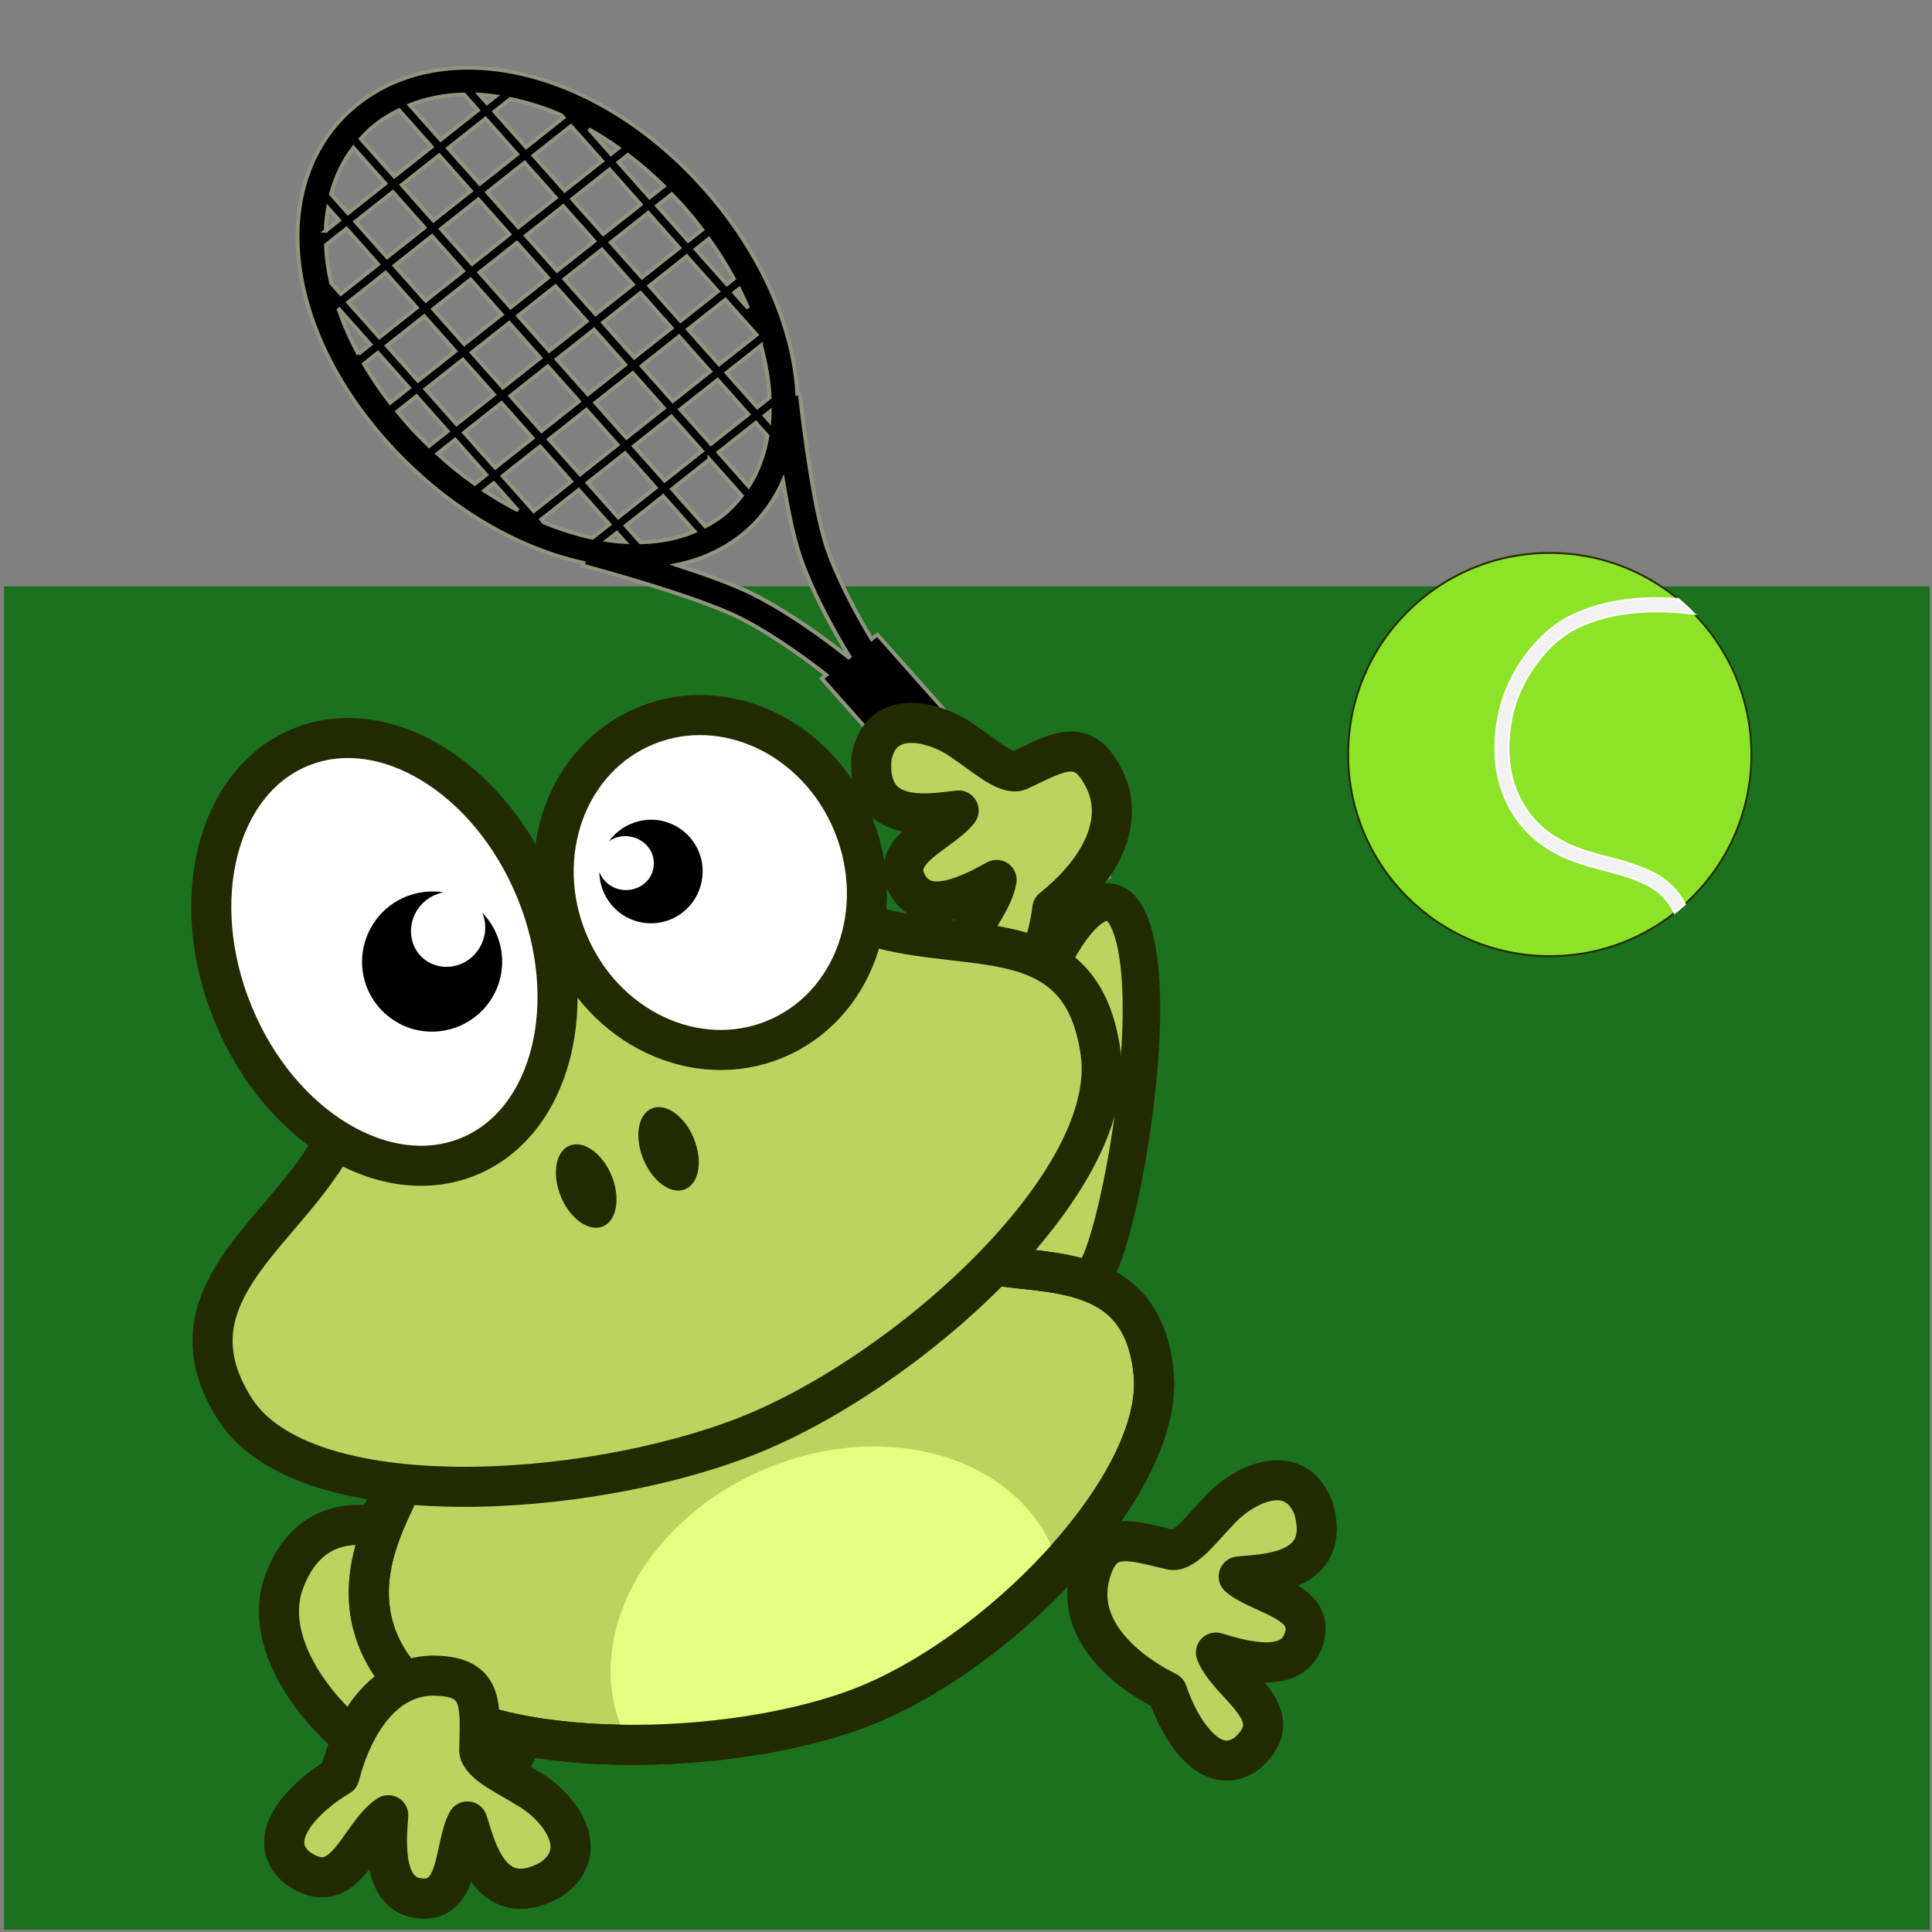 <?xml version="1.0" encoding="UTF-8"?>

<svg width="27mm" height="27mm" version="1.1" viewBox="0 0 31 31" xmlns="http://www.w3.org/2000/svg" xmlns:xlink="http://www.w3.org/1999/xlink">
 <rect x="0" y="0" width="31" height="31" fill="#808080" stroke="none"/>
 <rect x="-5.5511e-17" width="31.044" height="31.044" opacity="0" stroke-width=".157"/>
 <rect x=".065" y="9.409" width="30.899" height="21.555" fill="#1c711f" style="paint-order:stroke fill markers"/>
 <g transform="matrix(-.048 .038 .04 .045 7.993 -.422)" stroke="#909580">
  <g fill="none">
   <rect x="43.238" y="90.385" width="12.52" height="12.516"/>
   <rect x="27.755" y="43.927" width="12.506" height="12.513"/>
   <rect x="43.238" y="74.899" width="12.52" height="12.509"/>
   <rect x="43.238" y="28.224" width="12.52" height="12.726"/>
   <rect x="43.238" y="121.36" width="12.52" height="12.334"/>
   <rect x="43.238" y="105.88" width="12.52" height="12.517"/>
   <rect x="27.755" y="59.417" width="12.506" height="12.509"/>
   <rect x="27.755" y="28.224" width="12.506" height="12.726"/>
   <path d="m40.26 148.82v-12.148h-12.505v4.69c3.862 3.384 8.06 5.916 12.505 7.458z"/>
   <path d="m55.758 150.01v-13.339h-12.52v12.974c2.299 0.55 4.632 0.926 7.027 0.926 1.862 0 3.69-0.225 5.493-0.561z"/>
   <rect x="27.755" y="74.899" width="12.506" height="12.509"/>
   <rect x="27.755" y="121.36" width="12.506" height="12.334"/>
   <rect x="27.755" y="105.88" width="12.506" height="12.517"/>
   <rect x="27.755" y="90.385" width="12.506" height="12.516"/>
   <path d="m9.296 102.9v-12.516h-4.395c0.444 4.315 1.129 8.493 2.048 12.516z"/>
   <rect x="43.238" y="43.927" width="12.52" height="12.513"/>
   <rect x="12.27" y="59.417" width="12.506" height="12.509"/>
   <rect x="12.27" y="43.927" width="12.506" height="12.513"/>
   <rect x="12.27" y="74.899" width="12.506" height="12.509"/>
   <path d="m24.775 28.224h-5.345c-2.685 3.505-5.11 7.44-7.161 11.842v0.884h12.506z"/>
   <path d="m9.296 74.899h-4.887c-0.052 1.397-0.138 2.777-0.138 4.206 0 2.812 0.131 5.575 0.337 8.304h4.687z"/>
   <rect x="12.27" y="90.385" width="12.506" height="12.516"/>
   <rect x="12.27" y="105.88" width="12.506" height="12.517"/>
   <path d="m9.296 105.88h-1.645c0.496 1.893 1.053 3.734 1.645 5.541z"/>
   <rect x="43.238" y="59.417" width="12.52" height="12.509"/>
   <path d="m9.296 71.926v-12.509h-3.159c-0.774 4.002-1.347 8.166-1.632 12.509z"/>
   <path d="m9.296 47.557c-0.974 2.834-1.816 5.795-2.519 8.882h2.519z"/>
   <rect x="58.728" y="105.88" width="12.517" height="12.517"/>
   <path d="m27.755 19.593v5.658h12.505v-12.407c-4.445 1.38-8.643 3.664-12.505 6.749z"/>
   <path d="m74.221 25.25h4.452c-1.418-1.602-2.907-3.06-4.452-4.407z"/>
   <path d="m43.238 25.25h12.52v-13.473c-1.803-0.299-3.631-0.499-5.491-0.499-2.396 0-4.729 0.332-7.027 0.824z"/>
   <path d="m24.775 25.25v-3.083c-1.009 0.96-1.972 2.01-2.922 3.083z"/>
   <path d="m86.727 122.48v-1.125h-12.506v12.334h5.66c2.54-3.332 4.822-7.107 6.846-11.209z"/>
   <path d="m89.707 90.385v12.516h3.868c0.918-4.023 1.604-8.201 2.047-12.516z"/>
   <path d="m89.707 115.66c1.204-3.125 2.278-6.377 3.166-9.788h-3.166z"/>
   <path d="m89.707 59.417v12.509h6.312c-0.286-4.343-0.857-8.507-1.631-12.509z"/>
   <path d="m24.775 133.69v-12.334h-11.518c2.154 4.542 4.618 8.7 7.39 12.334z"/>
   <rect x="74.221" y="105.88" width="12.506" height="12.517"/>
   <rect x="58.728" y="121.36" width="12.517" height="12.334"/>
   <path d="m74.221 136.67v3.324c1.091-1.042 2.153-2.147 3.183-3.324z"/>
   <path d="m32.532 153.33c3.964 6.64 7.874 13.666 9.942 18.853 4.498 11.231 7.014 25.036 7.678 28.956h0.354c0.657-3.92 3.181-17.723 7.679-28.956 2.079-5.21 6.001-12.282 9.994-18.938-5.604 2.971-11.625 4.598-17.912 4.598-6.22-9.9e-4 -12.194-1.593-17.735-4.513z"/>
   <path d="m24.775 136.67h-1.652c0.551 0.626 1.084 1.284 1.652 1.875z"/>
   <rect x="74.221" y="43.927" width="12.506" height="12.513"/>
   <rect x="58.728" y="43.927" width="12.517" height="12.513"/>
   <rect x="58.728" y="28.224" width="12.517" height="12.726"/>
   <path d="m58.728 12.407v12.843h12.517v-6.809c-3.89-2.832-8.088-4.881-12.517-6.034z"/>
   <path d="m71.244 142.62v-5.954h-12.516v12.632c4.429-1.286 8.627-3.564 12.516-6.678z"/>
   <rect x="58.728" y="59.417" width="12.517" height="12.509"/>
   <rect x="74.221" y="90.385" width="12.506" height="12.516"/>
   <rect x="58.728" y="74.899" width="12.517" height="12.509"/>
   <rect x="58.728" y="90.385" width="12.517" height="12.516"/>
   <rect x="74.221" y="74.899" width="12.506" height="12.509"/>
   <rect x="74.221" y="59.417" width="12.506" height="12.509"/>
   <path d="m74.221 40.95h12.506v-3.871c-1.693-3.218-3.576-6.17-5.63-8.855h-6.876z"/>
   <path d="m89.707 87.408h6.208c0.203-2.729 0.337-5.492 0.337-8.304 0-1.428-0.086-2.808-0.138-4.206h-6.408z"/>
   <path d="m89.707 56.439h4.04c-1.008-4.433-2.312-8.608-3.872-12.513h-0.168z"/>
  </g>
  <path d="m103.53 79.104c0-43.413-23.889-75.104-53.261-75.104s-53.266 31.691-53.266 75.104c0 23.14 6.786 43.977 17.575 58.403l-0.534 0.351c0.168 0.248 16.797 24.829 21.677 37.028 3.82 9.527 6.175 21.447 7.034 26.255h-1.882v78.569l-3.176 3.799v6.711h25.686v-7.234l-3.95-3.939v-77.905h-1.528c0.856-4.808 3.228-16.729 7.031-26.255 4.876-12.199 21.508-36.78 21.684-37.028l-0.619-0.42c10.764-14.409 17.529-35.226 17.529-58.335zm-99.256 0c0-1.428 0.086-2.808 0.138-4.206h4.887v12.509h-4.687c-0.207-2.728-0.338-5.491-0.338-8.303zm7.999 8.304v-12.509h12.506v12.509zm12.505 2.977v12.516h-12.505v-12.516zm-12.505-18.459v-12.509h12.506v12.509zm0-15.487v-12.512h12.506v12.513zm0-15.489v-0.884c2.051-4.401 4.477-8.336 7.161-11.842h5.345v12.726zm-2.974 18.467v12.509h-4.79c0.285-4.343 0.856-8.507 1.632-12.509zm-2.519-2.978c0.702-3.087 1.545-6.048 2.519-8.882v8.882zm2.519 33.946v12.516h-2.347c-0.919-4.023-1.604-8.201-2.048-12.516zm0 15.49v5.541c-0.592-1.807-1.148-3.648-1.645-5.541zm2.974 0h12.506v12.517h-12.506zm43.488-46.458v12.509h-12.52v-12.509zm-12.52-2.978v-12.512h12.52v12.513zm12.52 18.46v12.509h-12.52v-12.509zm0 15.486v12.516h-12.52v-12.516zm0 15.49v12.517h-12.52v-12.517zm0 15.482v12.334h-12.52v-12.334zm0-80.407h-12.52v-12.726h12.52zm-15.498 2.977v12.513h-12.505v-12.513zm-12.505-2.977v-12.726h12.505v12.726zm12.505 18.467v12.509h-12.505v-12.509zm0 15.482v12.509h-12.505v-12.509zm0 15.486v12.516h-12.505v-12.516zm0 15.49v12.517h-12.505v-12.517zm0 15.482v12.334h-12.505v-12.334zm-12.505-96.107v-5.658c3.861-3.085 8.061-5.369 12.506-6.749v12.407zm12.505 111.42v12.148c-4.445-1.542-8.645-4.074-12.506-7.458v-4.69zm2.978 0h12.52v13.339c-1.803 0.336-3.631 0.561-5.491 0.561-2.396 0-4.729-0.375-7.027-0.926l-2e-3 -12.974zm15.49-18.277v-12.517h12.517v12.517zm12.516 2.966v12.334h-12.516v-12.334zm-12.516-18.456v-12.516h12.517v12.516zm0-15.493v-12.509h12.517v12.509zm0-15.482v-12.509h12.517v12.509zm0-15.487v-12.512h12.517v12.513zm0-15.489v-12.726h12.517v12.726zm12.516 95.718v5.954c-3.889 3.114-8.087 5.393-12.517 6.68v-12.633zm-12.516-111.42v-12.843c4.429 1.153 8.628 3.202 12.517 6.035v6.809zm27.999 11.829v3.871h-12.506v-12.726h6.876c2.054 2.684 3.936 5.637 5.63 8.855zm7.02 19.36h-4.04v-12.512h0.168c1.56 3.904 2.864 8.08 3.872 12.512zm2.505 22.665c0 2.812-0.134 5.575-0.337 8.304h-6.208v-12.509h6.408c0.051 1.397 0.137 2.777 0.137 4.205zm-9.525-19.687v12.509h-12.506v-12.509zm-12.506-2.978v-12.512h12.506v12.513zm12.506 18.46v12.509h-12.506v-12.509zm0 15.486v12.516h-12.506v-12.516zm0 15.49v12.517h-12.506v-12.517zm2.98-2.974v-12.516h5.916c-0.443 4.315-1.129 8.493-2.047 12.516zm3.166 2.974c-0.888 3.411-1.962 6.663-3.166 9.788v-9.788zm-3.166-33.949v-12.509h4.681c0.773 4.002 1.345 8.166 1.631 12.509zm-15.486 49.431h12.506v1.125c-2.023 4.102-4.306 7.877-6.846 11.208h-5.66zm4.453-96.107h-4.452v-4.407c1.544 1.348 3.034 2.805 4.452 4.407zm-22.916-13.473v13.473h-12.52v-13.147c2.299-0.492 4.632-0.824 7.027-0.824 1.862-9.99e-4 3.69 0.199 5.493 0.498zm-30.983 10.39v3.083h-2.922c0.95-1.073 1.914-2.123 2.922-3.083zm-11.518 99.19h11.52v12.334h-4.13c-2.772-3.634-5.236-7.791-7.39-12.334zm9.866 15.311h1.652v1.875c-0.567-0.591-1.101-1.249-1.652-1.875zm35.061 35.519c-4.498 11.232-7.021 25.036-7.679 28.956h-0.354c-0.664-3.92-3.18-17.724-7.678-28.956-2.068-5.188-5.979-12.213-9.942-18.852 5.541 2.918 11.515 4.512 17.733 4.512 6.286 0 12.31-1.629 17.911-4.598-3.989 6.655-7.912 13.727-9.991 18.938zm16.037-32.195v-3.324h3.183c-1.029 1.177-2.092 2.282-3.183 3.324z"/>
 </g>
 <g fill="#bcd35f" stroke="#222b00">
  <path d="m7.485 25.214c-0.657-0.592-2.343-1.41-2.927 0.17-0.58 1.578 2.071 3.735 3.233 3.24 1.164-0.49 0.35-2.822-0.305-3.41z" stroke-width=".643px"/>
  <path d="m6.981 26.886c-0.801-0.015-1.31 0.743-1.534 1.61-0.576 0.342-1.225 1.001-0.682 1.468 0.768 0.557 0.981-0.514 1.465-0.838-0.038 0.466-0.092 1.288 0.529 1.336 0.621 0.048 0.526-0.844 0.741-1.236 0.117 0.334 0.336 1.478 1.332 0.937 0.707-0.48 0.102-1.214-0.39-1.482-0.244-0.161-0.742-0.38-0.752-0.595 0.01-0.7 0.093-1.184-0.708-1.199z" stroke-linecap="round" stroke-linejoin="round" stroke-width=".643px"/>
  <path d="m17.629 20.313c-0.393 0.783-1.332 1.637-1.484-1.153-0.154-2.794 1.402-5.583 1.954-4.413 0.551 1.159-0.08 4.786-0.47 5.566z" stroke-width=".602px"/>
  <path d="m17.729 12.519c0.341 0.73-0.144 1.499-0.844 2.062-0.077 0.665-0.415 1.522-1.062 1.222-0.822-0.474 0.069-1.105 0.168-1.684-0.409 0.225-1.138 0.614-1.435 0.067-0.297-0.553 0.556-0.825 0.826-1.181-0.352 0.03-1.487 0.291-1.399-0.839 0.149-0.842 1.067-0.588 1.512-0.243 0.247 0.157 0.649 0.523 0.85 0.444 0.635-0.299 1.043-0.573 1.383 0.153z" stroke-linecap="round" stroke-linejoin="round" stroke-width=".643px"/>
  <path d="m6.431 23.859c-0.267 0.596-1.044 1.899 0.067 3.137 1.109 1.233 4.939 1.262 7.207 0.443 2.268-0.819 4.966-3.603 4.806-5.389-0.16-1.786-1.693-1.583-2.619-1.762-2.217-0.29-8.222 1.779-9.466 3.573z" stroke-width=".643px"/>
 </g>
 <path d="m12.311 23.557c-1.914 0.788-2.958 2.661-2.332 4.182 0.037 0.089 0.083 0.175 0.128 0.261 1.258 0.005 2.582-0.195 3.598-0.561 1.125-0.406 2.355-1.294 3.288-2.305-0.024-0.084-0.053-0.167-0.086-0.247-0.626-1.521-2.682-2.118-4.596-1.33z" fill="#e5ff80"/>
 <path d="m6.431 23.859c-0.267 0.596-1.044 1.899 0.067 3.137 1.109 1.233 4.939 1.262 7.207 0.443 2.268-0.819 4.966-3.603 4.806-5.389-0.16-1.786-1.693-1.583-2.619-1.762-2.217-0.29-8.222 1.779-9.466 3.573z" fill="none" stroke="#222b00" stroke-width=".643px"/>
 <g>
  <path d="m5.201 18.586c-0.824 1.302-2.537 2.3-1.427 4.029 1.108 1.725 5.624 1.44 8.197 0.433 2.577-1.008 5.974-4.076 5.69-6.15-0.29-2.077-1.976-1.598-3.51-1.996-1.537-0.392-3.884-0.566-5.476 0.141-1.589 0.701-2.643 2.244-3.469 3.541z" fill="#bcd35f" fill-rule="evenodd" stroke="#222b00" stroke-width=".643px"/>
  <g>
   <path d="m8.595 14.275c0.746 1.811 0.265 3.73-1.073 4.281-1.342 0.552-3.034-0.472-3.78-2.283-0.748-1.816-0.265-3.73 1.077-4.282 1.337-0.551 3.028 0.469 3.776 2.285z" fill="#fff" stroke="#222b00" stroke-linecap="round" stroke-linejoin="round" stroke-width=".643px"/>
   <path d="m13.686 13.215c0.573 1.391 0.012 2.94-1.253 3.461-1.266 0.521-2.754-0.184-3.326-1.575-0.571-1.386-0.011-2.935 1.255-3.456 1.266-0.521 2.754 0.184 3.325 1.571z" fill="#fff" stroke="#222b00" stroke-linecap="round" stroke-linejoin="round" stroke-width=".643px"/>
   <path d="m6.03 14.766c-0.37 0.498-0.264 1.202 0.238 1.57 0.496 0.366 1.2 0.259 1.57-0.239 0.332-0.451 0.278-1.066-0.102-1.454 0.086 0.195 0.062 0.43-0.076 0.617-0.198 0.27-0.573 0.335-0.835 0.145-0.261-0.19-0.307-0.569-0.105-0.841 0.101-0.136 0.246-0.216 0.395-0.246-0.403-0.064-0.829 0.095-1.087 0.447z"/>
   <path d="m9.813 18.863c0.147 0.358 0.084 0.724-0.14 0.816-0.224 0.092-0.527-0.123-0.674-0.481-0.147-0.358-0.084-0.724 0.14-0.816 0.224-0.092 0.527 0.123 0.674 0.481z" fill="#222b00"/>
   <path d="m11.132 18.267c0.147 0.358 0.088 0.722-0.14 0.816-0.224 0.092-0.522-0.125-0.669-0.483-0.147-0.358-0.088-0.722 0.136-0.814 0.228-0.094 0.527 0.123 0.674 0.481z" fill="#222b00"/>
   <path d="m10.574 13.162c0.454 0.074 0.764 0.496 0.689 0.951-0.07 0.452-0.492 0.762-0.944 0.692-0.407-0.062-0.698-0.413-0.702-0.815 0.054 0.145 0.185 0.259 0.359 0.287 0.245 0.035 0.477-0.123 0.51-0.362 0.039-0.236-0.136-0.457-0.38-0.492-0.124-0.022-0.241 0.011-0.335 0.075 0.181-0.247 0.486-0.383 0.803-0.336z"/>
   <path d="m6.981 26.886c-0.801-0.015-1.31 0.743-1.534 1.61-0.576 0.342-1.225 1.001-0.682 1.468 0.768 0.557 0.981-0.514 1.465-0.838-0.038 0.466-0.092 1.288 0.529 1.336 0.621 0.048 0.526-0.844 0.741-1.236 0.117 0.334 0.336 1.478 1.332 0.937 0.707-0.48 0.102-1.214-0.39-1.482-0.244-0.161-0.742-0.38-0.752-0.595 0.01-0.7 0.093-1.184-0.708-1.199z" fill="#bcd35f" stroke="#222b00" stroke-linecap="round" stroke-linejoin="round" stroke-width=".643px"/>
  </g>
  <circle cx="24.867" cy="12.107" r="3.235" fill="#8de327" stroke="#222b00" stroke-width=".03"/>
 </g>
 <path d="m26.519 14.004c-0.295-0.148-0.584-0.21-0.86-0.285-0.277-0.075-0.541-0.162-0.807-0.354-0.33-0.239-0.647-0.683-0.648-1.362 0-0.149 0.015-0.309 0.05-0.482 0.124-0.637 0.588-1.204 0.987-1.415 0.424-0.228 0.918-0.296 1.347-0.296 0.225-6.1e-5 0.431 0.019 0.599 0.041-0.083-0.085-0.17-0.166-0.261-0.241-0.106-0.008-0.219-0.013-0.337-0.013-0.45 2.43e-4 -0.977 0.07-1.447 0.321-0.466 0.252-0.952 0.853-1.095 1.561-0.037 0.185-0.054 0.36-0.054 0.524-6.38e-4 0.749 0.357 1.262 0.736 1.534 0.296 0.214 0.593 0.31 0.876 0.386 0.284 0.077 0.555 0.136 0.821 0.27 0.196 0.1 0.349 0.251 0.444 0.456 0.057-0.045 0.113-0.092 0.167-0.141-0.116-0.222-0.294-0.395-0.515-0.505z" fill="#f2f2f2" stroke="#fff" stroke-width=".03"/>
 <path d="m17.479 25.308c-0.184 0.78 0.449 1.438 1.249 1.84 0.212 0.635 0.719 1.409 1.291 0.977 0.707-0.633-0.295-1.067-0.509-1.609 0.447 0.136 1.239 0.363 1.417-0.234 0.178-0.597-0.714-0.693-1.051-0.986 0.351-0.043 1.515-0.016 1.198-1.104-0.319-0.793-1.165-0.356-1.531 0.068-0.209 0.205-0.528 0.645-0.741 0.609-0.682-0.158-1.137-0.342-1.322 0.438z" fill="#bcd35f" stroke="#222b00" stroke-linecap="round" stroke-linejoin="round" stroke-width=".643px"/>
</svg>
